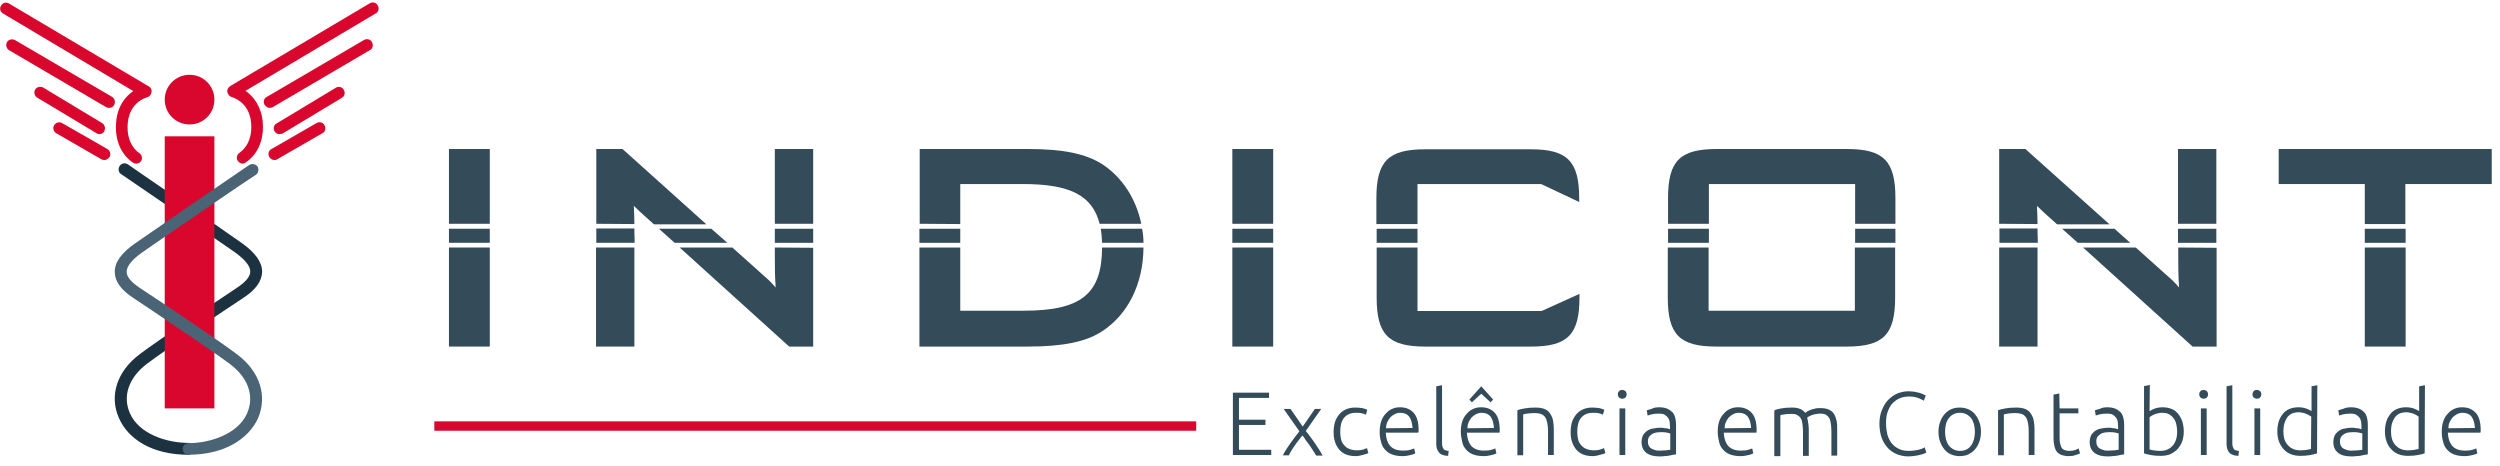 <?xml version="1.0" encoding="utf-8"?>
<!-- Generator: Adobe Illustrator 23.0.0, SVG Export Plug-In . SVG Version: 6.00 Build 0)  -->
<svg version="1.1" id="Camada_1" xmlns="http://www.w3.org/2000/svg" xmlns:xlink="http://www.w3.org/1999/xlink" x="0px" y="0px"
	 viewBox="0 0 906 169" style="enable-background:new 0 0 906 169;" xml:space="preserve">
<style type="text/css">
	.st0{fill:#344B59;}
	.st1{fill:#1C3240;}
	.st2{fill:#D9072E;}
	.st3{fill:#4A6475;}
</style>
<path class="st0" d="M857,81.2h14.7V66.7H903V54h-77.2v12.7H857V81.2z"/>
<path class="st0" d="M871.8,89.7H857v35.9h14.8V89.7z"/>
<path class="st0" d="M871.8,82.9H857V88h14.8V82.9z"/>
<path class="st0" d="M177.5,82.9h-14.8V88h14.8V82.9z"/>
<path class="st0" d="M177.5,54h-14.8v27.1h14.8V54z"/>
<path class="st0" d="M177.5,89.7h-14.8v35.9h14.8V89.7z"/>
<path class="st0" d="M257.8,82.9h-19l5.7,5.1h19.1L257.8,82.9z"/>
<path class="st0" d="M294.7,54h-13.9v27.1h13.9V54z"/>
<path class="st0" d="M229.9,83.7c0-0.3,0-0.6,0-0.9h-13.8V88H230L229.9,83.7L229.9,83.7z"/>
<path class="st0" d="M294.7,82.9h-13.9V88h13.9V82.9z"/>
<path class="st0" d="M280.8,89.7v3.4c0,3.4,0,7.1,0.3,11.1c-1.4-1.7-2.9-3.1-4.2-4.2l-11.5-10.3h-19.1l39.7,35.9h8.7V89.8
	L280.8,89.7L280.8,89.7z"/>
<path class="st0" d="M229.9,81.2c0-2-0.1-4.2-0.2-6.6c0.9,0.9,1.7,1.6,2.4,2.3c0.4,0.3,0.7,0.6,1.1,1l3.8,3.4h19L225.6,54h-9.5v27.1
	L229.9,81.2L229.9,81.2z"/>
<path class="st0" d="M229.9,89.7H216v35.9h13.9V89.7z"/>
<path class="st0" d="M413.9,82.9h-15c0.3,1.6,0.4,3.3,0.5,5.1h15C414.4,86.2,414.2,84.5,413.9,82.9z"/>
<path class="st0" d="M348,81.2V66.7h22.8c16.9,0,25.1,4.1,27.7,14.4h15.1c-1.9-9.1-6.9-16.8-14-21.5c-6.1-3.9-14.2-5.6-27.1-5.6
	h-39.2v27.1L348,81.2L348,81.2z"/>
<path class="st0" d="M348,82.9h-14.8V88H348V82.9z"/>
<path class="st0" d="M399.4,89.7c-0.1,16.9-7.6,22.9-28.5,22.9H348V89.7h-14.8v35.9h39.2c12.8,0,21.2-1.7,27.1-5.6
	c9.4-6.2,14.8-17.2,14.9-30.3L399.4,89.7L399.4,89.7z"/>
<path class="st0" d="M461.4,54h-14.8v27.1h14.8V54z"/>
<path class="st0" d="M461.4,89.7h-14.8v35.9h14.8V89.7z"/>
<path class="st0" d="M461.4,82.9h-14.8V88h14.8V82.9z"/>
<path class="st0" d="M513.7,82.9h-14.8V88h14.8V82.9z"/>
<path class="st0" d="M513.7,81.2V66.7h44.8l13.8,6.5v-1.3c0-13.5-4.3-17.8-17.6-17.8h-38.2c-13.4,0-17.7,4.3-17.7,17.8v9.3H513.7z"
	/>
<path class="st0" d="M513.7,112.7V89.7h-14.8v18.1c0,13.5,4.3,17.8,17.7,17.8h38.2c13.3,0,17.6-4.3,17.6-17.8v-1.3l-13.7,6.2H513.7z
	"/>
<path class="st0" d="M619.3,82.9h-14.8V88h14.8V82.9z"/>
<path class="st0" d="M672.2,89.7v22.9h-53V89.7h-14.8v18.1c0,13.5,4.3,17.8,17.7,17.8h47.1c13.3,0,17.6-4.3,17.6-17.8V89.7H672.2z"
	/>
<path class="st0" d="M619.3,81.2V66.7h53v14.4h14.6v-9.3c0-13.5-4.3-17.8-17.6-17.8h-47.1c-13.4,0-17.7,4.3-17.7,17.8v9.3H619.3z"/>
<path class="st0" d="M686.9,82.9h-14.6V88h14.6V82.9z"/>
<path class="st0" d="M738.4,83.7c0-0.3,0-0.6,0-0.9h-13.8V88h13.9L738.4,83.7L738.4,83.7z"/>
<path class="st0" d="M803.2,54h-13.9v27.1h13.9V54z"/>
<path class="st0" d="M766.3,82.9h-19L753,88H772L766.3,82.9z"/>
<path class="st0" d="M803.2,82.9h-13.9V88h13.9V82.9z"/>
<path class="st0" d="M789.4,89.7v3.4c0,3.4,0,7.1,0.3,11.1c-1.4-1.7-2.9-3.1-4.2-4.2l-11.5-10.3h-19.1l39.7,35.9h8.7V89.8
	L789.4,89.7L789.4,89.7z"/>
<path class="st0" d="M738.4,89.7h-13.9v35.9h13.9V89.7z"/>
<path class="st0" d="M738.4,81.2c0-2-0.1-4.2-0.2-6.6c0.9,0.9,1.7,1.6,2.4,2.3c0.4,0.3,0.7,0.6,1.1,1l3.8,3.4h19L734,54h-9.5v27.1
	L738.4,81.2L738.4,81.2z"/>
<path class="st0" d="M446.8,164.9v-22.6h13.1v1.9H449v7.9h9.6v1.9H449v9h11.7v1.9H446.8z"/>
<path class="st0" d="M472,157.8c-0.5,0.6-1,1.2-1.4,1.8c-0.5,0.6-1,1.2-1.4,1.9c-0.4,0.6-0.9,1.2-1.2,1.8c-0.4,0.6-0.7,1.2-0.9,1.7
	h-2.2c0.9-1.7,1.9-3.2,2.9-4.6c1-1.4,2.1-2.8,3.1-4.1l-5.7-8.1h2.5l4.4,6.4l4.4-6.4h2.3l-5.6,8c0.5,0.6,1,1.2,1.5,1.9
	c0.5,0.7,1.1,1.4,1.6,2.2c0.5,0.8,1.1,1.6,1.6,2.4c0.5,0.8,1,1.6,1.4,2.4h-2.3c-0.3-0.5-0.6-1-1-1.6c-0.4-0.6-0.8-1.2-1.2-1.8
	c-0.4-0.6-0.9-1.3-1.4-1.9C472.9,158.9,472.4,158.3,472,157.8z"/>
<path class="st0" d="M491.3,165.3c-1.3,0-2.5-0.2-3.5-0.6c-1-0.4-1.8-1-2.5-1.8c-0.6-0.8-1.2-1.7-1.5-2.8c-0.4-1.1-0.5-2.3-0.5-3.6
	c0-1.3,0.2-2.5,0.5-3.6c0.4-1.1,0.9-2,1.6-2.8c0.7-0.8,1.5-1.4,2.5-1.8c1-0.4,2-0.6,3.2-0.6c0.9,0,1.8,0.1,2.6,0.2
	c0.8,0.2,1.4,0.4,1.8,0.6l-0.5,1.8c-0.4-0.2-0.9-0.4-1.4-0.5c-0.5-0.2-1.3-0.2-2.2-0.2c-1.9,0-3.3,0.6-4.3,1.8s-1.4,2.9-1.4,5.1
	c0,1,0.1,1.9,0.3,2.7c0.2,0.9,0.6,1.6,1.1,2.1c0.5,0.6,1.1,1.1,1.9,1.4c0.7,0.3,1.7,0.5,2.8,0.5c0.9,0,1.7-0.1,2.3-0.3
	c0.6-0.2,1.1-0.4,1.3-0.5l0.5,1.8c-0.4,0.2-1,0.4-1.8,0.6C493.1,165.1,492.2,165.3,491.3,165.3z"/>
<path class="st0" d="M500,156.4c0-1.5,0.2-2.8,0.6-3.9c0.4-1.1,1-2,1.7-2.7c0.7-0.8,1.4-1.3,2.4-1.7c0.9-0.4,1.8-0.5,2.7-0.5
	c2.1,0,3.7,0.7,4.9,2c1.2,1.3,1.8,3.4,1.8,6.2c0,0.2,0,0.4,0,0.5s-0.1,0.3-0.1,0.5h-11.8c0.1,2.1,0.6,3.6,1.6,4.8
	c1,1.1,2.5,1.7,4.6,1.7c1.2,0,2.1-0.1,2.7-0.3c0.7-0.2,1.2-0.4,1.4-0.5l0.4,1.8c-0.3,0.2-0.9,0.4-1.7,0.6c-0.9,0.2-1.8,0.4-2.9,0.4
	c-1.5,0-2.7-0.2-3.8-0.6c-1.1-0.4-1.9-1-2.6-1.8c-0.7-0.8-1.2-1.7-1.4-2.8C500.1,158.9,500,157.7,500,156.4z M511.9,155.1
	c-0.1-1.8-0.5-3.1-1.2-4.1c-0.8-1-1.9-1.4-3.3-1.4c-0.7,0-1.4,0.2-2,0.5c-0.6,0.3-1.1,0.7-1.6,1.2c-0.4,0.5-0.8,1.1-1.1,1.8
	c-0.3,0.7-0.4,1.4-0.4,2.1L511.9,155.1L511.9,155.1z"/>
<path class="st0" d="M524.8,165.2c-0.7,0-1.3-0.1-1.9-0.3c-0.5-0.2-1-0.4-1.3-0.8s-0.6-0.8-0.8-1.3c-0.2-0.5-0.3-1.2-0.3-2V140
	l2.1-0.4v21.2c0,0.5,0.1,1,0.2,1.2c0.1,0.3,0.3,0.6,0.4,0.8c0.2,0.2,0.4,0.3,0.7,0.4s0.7,0.2,1.1,0.2L524.8,165.2z"/>
<path class="st0" d="M529.4,156.4c0-1.5,0.2-2.8,0.6-3.9c0.4-1.1,1-2,1.7-2.7c0.7-0.8,1.4-1.3,2.4-1.7c0.9-0.4,1.8-0.5,2.7-0.5
	c2.1,0,3.7,0.7,4.9,2c1.2,1.3,1.8,3.4,1.8,6.2c0,0.2,0,0.4,0,0.5s-0.1,0.3-0.1,0.5h-11.8c0.1,2.1,0.6,3.6,1.6,4.8
	c1,1.1,2.5,1.7,4.6,1.7c1.2,0,2.1-0.1,2.7-0.3c0.7-0.2,1.2-0.4,1.4-0.5l0.4,1.8c-0.3,0.2-0.9,0.4-1.7,0.6c-0.9,0.2-1.8,0.4-2.9,0.4
	c-1.5,0-2.7-0.2-3.8-0.6c-1.1-0.4-1.9-1-2.6-1.8c-0.7-0.8-1.2-1.7-1.4-2.8C529.6,158.9,529.4,157.7,529.4,156.4z M541.4,155.1
	c-0.1-1.8-0.5-3.1-1.2-4.1c-0.8-1-1.9-1.4-3.3-1.4c-0.7,0-1.4,0.2-2,0.5s-1.1,0.7-1.6,1.2c-0.4,0.5-0.8,1.1-1.1,1.8
	c-0.3,0.7-0.4,1.4-0.4,2.1L541.4,155.1L541.4,155.1z M533.4,145.8l-0.9-1l4.3-4.8l4.3,4.8l-0.9,1l-3.4-3.1L533.4,145.8z"/>
<path class="st0" d="M550,148.6c0.6-0.2,1.5-0.4,2.6-0.6c1.1-0.2,2.4-0.3,3.9-0.3c1.3,0,2.4,0.2,3.2,0.5s1.6,0.9,2,1.6
	c0.5,0.7,0.9,1.5,1.1,2.5c0.2,1,0.3,2,0.3,3.2v9.4H561v-8.7c0-1.2-0.1-2.2-0.3-3.1c-0.2-0.8-0.4-1.5-0.8-2c-0.4-0.5-0.9-0.9-1.5-1.1
	c-0.6-0.2-1.4-0.3-2.4-0.3c-1,0-1.9,0.1-2.6,0.2c-0.7,0.1-1.2,0.2-1.4,0.3v14.8h-2.1v-16.3H550z"/>
<path class="st0" d="M577.2,165.3c-1.3,0-2.5-0.2-3.5-0.6c-1-0.4-1.8-1-2.5-1.8c-0.6-0.8-1.2-1.7-1.5-2.8c-0.4-1.1-0.5-2.3-0.5-3.6
	c0-1.3,0.2-2.5,0.5-3.6c0.4-1.1,0.9-2,1.6-2.8c0.7-0.8,1.5-1.4,2.5-1.8c1-0.4,2-0.6,3.2-0.6c0.9,0,1.8,0.1,2.6,0.2
	c0.8,0.2,1.4,0.4,1.8,0.6l-0.5,1.8c-0.4-0.2-0.9-0.4-1.4-0.5c-0.5-0.2-1.3-0.2-2.2-0.2c-1.9,0-3.3,0.6-4.3,1.8
	c-1,1.2-1.4,2.9-1.4,5.1c0,1,0.1,1.9,0.3,2.7c0.2,0.9,0.6,1.6,1.1,2.1c0.5,0.6,1.1,1.1,1.9,1.4c0.7,0.3,1.7,0.5,2.8,0.5
	c0.9,0,1.7-0.1,2.3-0.3c0.6-0.2,1.1-0.4,1.3-0.5l0.5,1.8c-0.4,0.2-1,0.4-1.8,0.6C579,165.1,578.1,165.3,577.2,165.3z"/>
<path class="st0" d="M589.5,142.9c0,0.5-0.2,0.9-0.5,1.2c-0.3,0.3-0.7,0.4-1.1,0.4c-0.4,0-0.8-0.2-1.1-0.4c-0.3-0.3-0.5-0.7-0.5-1.2
	c0-0.5,0.2-0.9,0.5-1.2c0.3-0.3,0.7-0.4,1.1-0.4c0.4,0,0.8,0.2,1.1,0.4S589.5,142.4,589.5,142.9z M589,164.9h-2.1V148h2.1V164.9z"/>
<path class="st0" d="M601.4,147.6c1.1,0,2,0.2,2.8,0.5c0.7,0.3,1.4,0.8,1.9,1.3c0.5,0.5,0.8,1.2,1,2c0.2,0.8,0.3,1.6,0.3,2.5v10.7
	c-0.2,0.1-0.5,0.2-1,0.2c-0.4,0.1-0.9,0.2-1.4,0.3s-1.1,0.2-1.8,0.2c-0.6,0.1-1.3,0.1-2,0.1c-0.9,0-1.7-0.1-2.5-0.3
	c-0.7-0.2-1.4-0.5-2-0.9c-0.5-0.4-1-1-1.3-1.6c-0.3-0.6-0.5-1.5-0.5-2.4s0.2-1.7,0.5-2.4c0.3-0.6,0.9-1.2,1.4-1.6
	c0.6-0.4,1.4-0.8,2.3-0.9c0.9-0.2,1.8-0.3,2.8-0.3c0.3,0,0.6,0,1,0.1c0.3,0.1,0.6,0.1,1,0.1c0.3,0.1,0.6,0.1,0.8,0.2
	c0.2,0.1,0.4,0.1,0.5,0.2v-1c0-0.6-0.1-1.2-0.1-1.7c-0.1-0.5-0.3-1.1-0.6-1.5c-0.3-0.4-0.7-0.8-1.2-1.1c-0.5-0.3-1.2-0.4-2.1-0.4
	c-1.2,0-2.1,0.1-2.8,0.3c-0.6,0.2-1.1,0.3-1.3,0.4l-0.3-1.9c0.4-0.2,1-0.3,1.7-0.5C599.3,147.7,600.2,147.6,601.4,147.6z
	 M601.5,163.3c0.8,0,1.6-0.1,2.2-0.1c0.6-0.1,1.1-0.1,1.6-0.2v-5.9c-0.2-0.1-0.6-0.2-1.1-0.3c-0.5-0.1-1.2-0.2-2.1-0.2
	c-0.5,0-1.1,0.1-1.6,0.1c-0.6,0.1-1.1,0.2-1.6,0.5c-0.5,0.3-0.9,0.6-1.2,1s-0.5,1-0.5,1.7c0,0.6,0.1,1.2,0.3,1.6
	c0.2,0.4,0.5,0.8,0.9,1c0.4,0.3,0.9,0.4,1.4,0.6C600.2,163.3,600.9,163.3,601.5,163.3z"/>
<path class="st0" d="M622.5,156.4c0-1.5,0.2-2.8,0.6-3.9c0.4-1.1,1-2,1.7-2.7c0.7-0.8,1.4-1.3,2.4-1.7c0.9-0.4,1.8-0.5,2.7-0.5
	c2.1,0,3.7,0.7,4.9,2c1.2,1.3,1.8,3.4,1.8,6.2c0,0.2,0,0.4,0,0.5s-0.1,0.3-0.1,0.5h-11.8c0.1,2.1,0.6,3.6,1.6,4.8
	c1,1.1,2.5,1.7,4.6,1.7c1.2,0,2.1-0.1,2.7-0.3c0.7-0.2,1.2-0.4,1.4-0.5l0.4,1.8c-0.3,0.2-0.9,0.4-1.7,0.6c-0.9,0.2-1.8,0.4-2.9,0.4
	c-1.5,0-2.7-0.2-3.8-0.6c-1.1-0.4-1.9-1-2.6-1.8c-0.7-0.8-1.2-1.7-1.4-2.8C622.7,158.9,622.5,157.7,622.5,156.4z M634.6,155.1
	c-0.1-1.8-0.5-3.1-1.2-4.1c-0.8-1-1.9-1.4-3.3-1.4c-0.8,0-1.5,0.2-2,0.5c-0.6,0.3-1.1,0.7-1.6,1.2c-0.4,0.5-0.8,1.1-1.1,1.8
	c-0.3,0.7-0.4,1.4-0.4,2.1L634.6,155.1L634.6,155.1z"/>
<path class="st0" d="M643.1,148.6c0.6-0.2,1.4-0.4,2.5-0.6c1-0.2,2.3-0.3,3.9-0.3c2.1,0,3.7,0.6,4.7,1.9c0.1-0.1,0.3-0.2,0.6-0.4
	c0.3-0.2,0.7-0.4,1.2-0.6c0.5-0.2,1-0.4,1.7-0.5c0.6-0.2,1.3-0.2,2.1-0.2c1.3,0,2.3,0.2,3.1,0.6c0.8,0.4,1.4,0.9,1.8,1.6
	c0.4,0.7,0.7,1.5,0.9,2.5c0.2,1,0.2,2,0.2,3.1v9.4h-2.1v-8.7c0-1.1-0.1-2.1-0.2-2.9c-0.1-0.8-0.3-1.5-0.6-2
	c-0.3-0.5-0.7-0.9-1.2-1.2c-0.5-0.3-1.2-0.4-2.1-0.4c-0.6,0-1.2,0.1-1.8,0.2c-0.5,0.1-1,0.3-1.4,0.4c-0.4,0.2-0.7,0.4-1,0.5
	c-0.3,0.2-0.4,0.3-0.5,0.4c0.2,0.6,0.3,1.2,0.4,1.9c0.1,0.7,0.2,1.4,0.2,2.3v9.6h-2.1v-8.7c0-1.1-0.1-2.1-0.2-2.9
	c-0.1-0.8-0.3-1.5-0.6-2c-0.3-0.5-0.8-0.9-1.3-1.2c-0.5-0.3-1.3-0.4-2.2-0.4c-1,0-1.9,0.1-2.6,0.2c-0.7,0.1-1.2,0.2-1.3,0.3v14.8
	H643v-16.2H643.1z"/>
<path class="st0" d="M691.5,165.4c-1.4,0-2.8-0.3-4.1-0.8c-1.2-0.5-2.4-1.3-3.3-2.3c-0.9-1-1.7-2.3-2.2-3.7c-0.5-1.4-0.8-3.2-0.8-5
	c0-1.9,0.3-3.6,0.9-5c0.6-1.4,1.3-2.7,2.3-3.7c1-1,2.1-1.8,3.3-2.3c1.3-0.5,2.6-0.8,4-0.8c0.9,0,1.6,0.1,2.3,0.2
	c0.7,0.1,1.3,0.3,1.8,0.4c0.5,0.2,1,0.3,1.3,0.5s0.6,0.3,0.9,0.4l-0.7,1.9c-0.5-0.3-1.2-0.6-2.1-1c-0.9-0.3-1.9-0.5-3.1-0.5
	c-1.4,0-2.6,0.2-3.7,0.7c-1.1,0.5-1.9,1.2-2.7,2c-0.7,0.9-1.2,1.9-1.6,3.1c-0.4,1.2-0.5,2.5-0.5,4c0,1.5,0.2,2.8,0.5,4.1
	c0.4,1.2,0.9,2.3,1.6,3.1c0.7,0.9,1.6,1.5,2.6,2c1,0.5,2.2,0.7,3.5,0.7c1.4,0,2.6-0.2,3.6-0.4c1-0.3,1.7-0.5,2.2-0.9l0.6,1.9
	c-0.2,0.1-0.4,0.2-0.8,0.4c-0.4,0.2-0.9,0.3-1.4,0.4c-0.6,0.2-1.2,0.3-2,0.4C693.3,165.3,692.4,165.4,691.5,165.4z"/>
<path class="st0" d="M717.9,156.5c0,1.3-0.2,2.5-0.6,3.6c-0.4,1.1-0.9,2-1.6,2.8c-0.7,0.8-1.5,1.3-2.4,1.8c-0.9,0.4-2,0.6-3.1,0.6
	c-1.1,0-2.1-0.2-3.1-0.6c-0.9-0.4-1.8-1-2.4-1.8c-0.7-0.8-1.2-1.7-1.6-2.8c-0.4-1.1-0.6-2.3-0.6-3.6c0-1.3,0.2-2.5,0.6-3.6
	c0.4-1.1,0.9-2,1.6-2.8c0.7-0.8,1.5-1.4,2.4-1.8c0.9-0.4,2-0.6,3.1-0.6c1.1,0,2.1,0.2,3.1,0.6c0.9,0.4,1.8,1,2.4,1.8
	c0.7,0.8,1.2,1.7,1.6,2.8C717.7,153.9,717.9,155.1,717.9,156.5z M715.7,156.5c0-2.1-0.5-3.8-1.4-5c-1-1.2-2.3-1.9-4-1.9
	c-1.7,0-3,0.6-4,1.9c-1,1.2-1.4,2.9-1.4,5c0,2.1,0.5,3.8,1.4,5c1,1.2,2.3,1.9,4,1.9c1.7,0,3-0.6,4-1.9
	C715.2,160.3,715.7,158.6,715.7,156.5z"/>
<path class="st0" d="M724.2,148.6c0.6-0.2,1.5-0.4,2.6-0.6s2.4-0.3,3.9-0.3c1.3,0,2.4,0.2,3.2,0.5c0.9,0.4,1.6,0.9,2,1.6
	c0.5,0.7,0.9,1.5,1.1,2.5c0.2,1,0.3,2,0.3,3.2v9.4h-2.1v-8.7c0-1.2-0.1-2.2-0.3-3.1c-0.2-0.8-0.4-1.5-0.8-2
	c-0.4-0.5-0.9-0.9-1.5-1.1c-0.6-0.2-1.4-0.3-2.4-0.3c-1,0-1.9,0.1-2.6,0.2c-0.7,0.1-1.2,0.2-1.4,0.3v14.8h-2.1v-16.3H724.2z"/>
<path class="st0" d="M746.4,148h6.8v1.8h-6.8v9c0,1,0.1,1.7,0.3,2.4c0.2,0.6,0.4,1.1,0.7,1.4c0.3,0.3,0.7,0.5,1.1,0.6
	c0.4,0.1,0.9,0.2,1.4,0.2c0.9,0,1.6-0.1,2.1-0.3c0.5-0.2,1-0.4,1.3-0.6l0.5,1.8c-0.3,0.2-0.9,0.4-1.6,0.6c-0.7,0.3-1.6,0.4-2.5,0.4
	c-1.1,0-1.9-0.2-2.6-0.4c-0.7-0.3-1.3-0.7-1.7-1.2c-0.4-0.5-0.7-1.2-0.9-2.1c-0.2-0.8-0.3-1.8-0.3-2.9V143l2.1-0.4L746.4,148
	L746.4,148z"/>
<path class="st0" d="M763.8,147.6c1.1,0,2,0.2,2.8,0.5c0.7,0.3,1.4,0.8,1.9,1.3c0.5,0.5,0.8,1.2,1,2c0.2,0.8,0.3,1.6,0.3,2.5v10.7
	c-0.2,0.1-0.5,0.2-1,0.2c-0.4,0.1-0.9,0.2-1.4,0.3c-0.5,0.1-1.1,0.2-1.8,0.2c-0.6,0.1-1.3,0.1-2,0.1c-0.9,0-1.7-0.1-2.5-0.3
	c-0.7-0.2-1.4-0.5-2-0.9c-0.5-0.4-1-1-1.3-1.6c-0.3-0.6-0.5-1.5-0.5-2.4s0.2-1.7,0.5-2.4c0.3-0.6,0.9-1.2,1.4-1.6
	c0.6-0.4,1.4-0.8,2.3-0.9c0.9-0.2,1.8-0.3,2.8-0.3c0.3,0,0.6,0,1,0.1c0.3,0.1,0.6,0.1,1,0.1c0.3,0.1,0.6,0.1,0.8,0.2
	c0.2,0.1,0.4,0.1,0.5,0.2v-1c0-0.6-0.1-1.2-0.1-1.7c-0.1-0.5-0.3-1.1-0.6-1.5c-0.3-0.4-0.7-0.8-1.2-1.1c-0.5-0.3-1.2-0.4-2.1-0.4
	c-1.2,0-2.1,0.1-2.8,0.3c-0.6,0.2-1.1,0.3-1.3,0.4l-0.3-1.9c0.4-0.2,1-0.3,1.7-0.5C761.8,147.7,762.7,147.6,763.8,147.6z M764,163.3
	c0.8,0,1.6-0.1,2.2-0.1c0.6-0.1,1.1-0.1,1.6-0.2v-5.9c-0.2-0.1-0.6-0.2-1.1-0.3c-0.5-0.1-1.2-0.2-2.1-0.2c-0.5,0-1.1,0.1-1.6,0.1
	c-0.6,0.1-1.1,0.2-1.6,0.5c-0.5,0.3-0.9,0.6-1.2,1c-0.3,0.4-0.5,1-0.5,1.7c0,0.6,0.1,1.2,0.3,1.6c0.2,0.4,0.5,0.8,0.9,1
	c0.4,0.3,0.9,0.4,1.4,0.6C762.7,163.3,763.3,163.3,764,163.3z"/>
<path class="st0" d="M779,149c0.4-0.3,1-0.6,1.8-0.9c0.8-0.3,1.8-0.5,2.9-0.5c1.2,0,2.3,0.2,3.3,0.6c1,0.4,1.8,1.1,2.4,1.8
	c0.6,0.8,1.1,1.7,1.5,2.8c0.3,1.1,0.5,2.3,0.5,3.5c0,1.4-0.2,2.6-0.6,3.7c-0.4,1.1-1,2-1.7,2.8c-0.8,0.8-1.6,1.3-2.6,1.8
	c-1,0.4-2.1,0.6-3.4,0.6c-1.5,0-2.7-0.1-3.7-0.3c-1-0.2-1.8-0.4-2.4-0.6v-24.4l2.1-0.4L779,149L779,149z M779,162.9
	c0.3,0.1,0.8,0.2,1.4,0.3c0.6,0.1,1.5,0.2,2.5,0.2c1.8,0,3.3-0.6,4.4-1.8c1.1-1.2,1.7-2.9,1.7-5.1c0-0.9-0.1-1.8-0.3-2.7
	c-0.2-0.9-0.5-1.6-1-2.2c-0.4-0.6-1-1.1-1.7-1.5c-0.7-0.4-1.6-0.5-2.6-0.5c-0.5,0-1,0.1-1.4,0.2c-0.5,0.1-0.9,0.2-1.3,0.4
	c-0.4,0.2-0.7,0.3-1,0.5c-0.3,0.2-0.5,0.3-0.7,0.5L779,162.9L779,162.9z"/>
<path class="st0" d="M800.2,142.9c0,0.5-0.2,0.9-0.5,1.2c-0.3,0.3-0.7,0.4-1.1,0.4c-0.4,0-0.8-0.2-1.1-0.4c-0.3-0.3-0.5-0.7-0.5-1.2
	c0-0.5,0.2-0.9,0.5-1.2c0.3-0.3,0.7-0.4,1.1-0.4c0.4,0,0.8,0.2,1.1,0.4C800,142,800.2,142.4,800.2,142.9z M799.7,164.9h-2.1V148h2.1
	V164.9z"/>
<path class="st0" d="M811.2,165.2c-0.7,0-1.3-0.1-1.9-0.3c-0.5-0.2-1-0.4-1.3-0.8c-0.4-0.3-0.6-0.8-0.8-1.3c-0.2-0.5-0.3-1.2-0.3-2
	V140l2.1-0.4v21.2c0,0.5,0.1,1,0.2,1.2c0.1,0.3,0.3,0.6,0.4,0.8c0.2,0.2,0.4,0.3,0.7,0.4c0.3,0.1,0.7,0.2,1.1,0.2L811.2,165.2z"/>
<path class="st0" d="M819.5,142.9c0,0.5-0.2,0.9-0.5,1.2c-0.3,0.3-0.7,0.4-1.1,0.4c-0.4,0-0.8-0.2-1.1-0.4c-0.3-0.3-0.5-0.7-0.5-1.2
	c0-0.5,0.2-0.9,0.5-1.2c0.3-0.3,0.7-0.4,1.1-0.4c0.4,0,0.8,0.2,1.1,0.4S819.5,142.4,819.5,142.9z M819.1,164.9h-2.1V148h2.1V164.9z"
	/>
<path class="st0" d="M839.7,164.3c-0.6,0.2-1.4,0.4-2.4,0.6c-1,0.2-2.2,0.3-3.7,0.3c-1.2,0-2.4-0.2-3.4-0.6c-1-0.4-1.9-1-2.6-1.8
	c-0.7-0.8-1.3-1.7-1.7-2.8c-0.4-1.1-0.6-2.3-0.6-3.7c0-1.3,0.2-2.5,0.5-3.5c0.3-1.1,0.9-2,1.5-2.8c0.6-0.8,1.4-1.4,2.4-1.8
	c1-0.4,2-0.6,3.3-0.6c1.1,0,2.1,0.2,2.9,0.5c0.8,0.3,1.4,0.6,1.8,0.9V140l2.1-0.4L839.7,164.3L839.7,164.3z M837.6,151
	c-0.2-0.2-0.4-0.3-0.8-0.5c-0.3-0.2-0.6-0.3-1-0.5c-0.4-0.2-0.8-0.3-1.3-0.4c-0.5-0.1-0.9-0.2-1.4-0.2c-1,0-1.9,0.2-2.6,0.5
	c-0.7,0.4-1.3,0.9-1.7,1.5c-0.4,0.6-0.7,1.3-1,2.2c-0.2,0.9-0.3,1.7-0.3,2.7c0,2.2,0.5,3.9,1.7,5.1c1.1,1.2,2.6,1.8,4.4,1.8
	c1.1,0,1.9-0.1,2.5-0.2s1.1-0.2,1.4-0.3L837.6,151L837.6,151z"/>
<path class="st0" d="M852.1,147.6c1.1,0,2,0.2,2.8,0.5c0.8,0.3,1.4,0.8,1.9,1.3c0.5,0.5,0.8,1.2,1,2c0.2,0.8,0.3,1.6,0.3,2.5v10.7
	c-0.2,0.1-0.5,0.2-1,0.2c-0.4,0.1-0.9,0.2-1.4,0.3c-0.5,0.1-1.1,0.2-1.8,0.2c-0.6,0.1-1.3,0.1-2,0.1c-0.9,0-1.7-0.1-2.5-0.3
	c-0.8-0.2-1.4-0.5-2-0.9c-0.5-0.4-1-1-1.3-1.6c-0.3-0.6-0.5-1.5-0.5-2.4s0.2-1.7,0.5-2.4c0.3-0.6,0.9-1.2,1.4-1.6
	c0.6-0.4,1.4-0.8,2.2-0.9c0.9-0.2,1.8-0.3,2.8-0.3c0.3,0,0.6,0,1,0.1c0.3,0.1,0.6,0.1,1,0.1c0.3,0.1,0.6,0.1,0.8,0.2
	c0.2,0.1,0.4,0.1,0.5,0.2v-1c0-0.6-0.1-1.2-0.1-1.7c-0.1-0.5-0.3-1.1-0.6-1.5c-0.3-0.4-0.7-0.8-1.2-1.1c-0.5-0.3-1.2-0.4-2.1-0.4
	c-1.2,0-2.1,0.1-2.8,0.3c-0.6,0.2-1.1,0.3-1.3,0.4l-0.3-1.9c0.4-0.2,1-0.3,1.7-0.5C850.1,147.7,851,147.6,852.1,147.6z M852.3,163.3
	c0.8,0,1.6-0.1,2.2-0.1c0.6-0.1,1.1-0.1,1.6-0.2v-5.9c-0.2-0.1-0.6-0.2-1.1-0.3c-0.5-0.1-1.2-0.2-2.1-0.2c-0.5,0-1.1,0.1-1.6,0.1
	c-0.6,0.1-1.1,0.2-1.6,0.5c-0.5,0.3-0.9,0.6-1.2,1c-0.3,0.4-0.5,1-0.5,1.7c0,0.6,0.1,1.2,0.3,1.6c0.2,0.4,0.5,0.8,0.9,1
	c0.4,0.3,0.9,0.4,1.4,0.6C851,163.3,851.6,163.3,852.3,163.3z"/>
<path class="st0" d="M878.7,164.3c-0.6,0.2-1.4,0.4-2.4,0.6c-1,0.2-2.2,0.3-3.7,0.3c-1.2,0-2.4-0.2-3.4-0.6c-1-0.4-1.9-1-2.6-1.8
	c-0.8-0.8-1.3-1.7-1.7-2.8c-0.4-1.1-0.6-2.3-0.6-3.7c0-1.3,0.2-2.5,0.5-3.5c0.3-1.1,0.9-2,1.5-2.8c0.6-0.8,1.4-1.4,2.4-1.8
	c1-0.4,2-0.6,3.3-0.6c1.1,0,2.1,0.2,2.9,0.5c0.8,0.3,1.4,0.6,1.8,0.9V140l2.1-0.4L878.7,164.3L878.7,164.3z M876.5,151
	c-0.2-0.2-0.4-0.3-0.7-0.5c-0.3-0.2-0.6-0.3-1-0.5c-0.4-0.2-0.8-0.3-1.3-0.4c-0.5-0.1-0.9-0.2-1.4-0.2c-1,0-1.9,0.2-2.6,0.5
	c-0.7,0.4-1.3,0.9-1.7,1.5c-0.4,0.6-0.7,1.3-1,2.2c-0.2,0.9-0.3,1.7-0.3,2.7c0,2.2,0.5,3.9,1.7,5.1c1.1,1.2,2.6,1.8,4.4,1.8
	c1.1,0,1.9-0.1,2.5-0.2c0.6-0.1,1.1-0.2,1.4-0.3L876.5,151L876.5,151z"/>
<path class="st0" d="M884.9,156.4c0-1.5,0.2-2.8,0.6-3.9c0.4-1.1,1-2,1.7-2.7c0.7-0.8,1.4-1.3,2.4-1.7c0.9-0.4,1.8-0.5,2.7-0.5
	c2.1,0,3.7,0.7,4.9,2c1.2,1.3,1.8,3.4,1.8,6.2c0,0.2,0,0.4,0,0.5s-0.1,0.3-0.1,0.5h-11.8c0.1,2.1,0.6,3.6,1.6,4.8
	c1,1.1,2.5,1.7,4.6,1.7c1.2,0,2.1-0.1,2.7-0.3c0.7-0.2,1.2-0.4,1.4-0.5l0.4,1.8c-0.3,0.2-0.9,0.4-1.7,0.6c-0.9,0.2-1.8,0.4-2.9,0.4
	c-1.5,0-2.7-0.2-3.8-0.6c-1.1-0.4-1.9-1-2.6-1.8c-0.7-0.8-1.2-1.7-1.4-2.8C885,158.9,884.9,157.7,884.9,156.4z M896.9,155.1
	c-0.1-1.8-0.5-3.1-1.2-4.1c-0.8-1-1.9-1.4-3.3-1.4c-0.7,0-1.4,0.2-2,0.5c-0.6,0.3-1.1,0.7-1.6,1.2c-0.4,0.5-0.8,1.1-1.1,1.8
	c-0.3,0.7-0.4,1.4-0.4,2.1L896.9,155.1L896.9,155.1z"/>
<path class="st1" d="M68.2,164.8c-13.1,0-21.8-5.7-25.1-13.3c-3.6-8.1-0.7-17,7.6-23.2c6.9-5.2,27.5-18.9,35.3-24.1
	c3.1-2.1,4.7-4,4.7-5.8c0-2-1.9-4.3-5.6-7c-8.5-5.9-40.8-28.1-41.2-28.3c-1-0.6-1.2-2-0.5-3c0.7-1,2-1.2,3-0.5
	C46.7,59.9,79.1,82,87.5,88c5,3.5,7.5,7,7.5,10.5c-0.1,3.3-2.2,6.4-6.6,9.3c-7.7,5.1-28.2,18.8-35.1,24c-6.6,5-9,11.7-6.2,18
	c3.3,7.5,13.3,10.7,21.2,10.7c1.2,0,2.1,1,2.1,2.1C70.4,163.8,69.4,164.8,68.2,164.8z"/>
<path class="st2" d="M77.7,49.4h-18V148h18V49.4z"/>
<path class="st2" d="M157.4,152.7v3.4h276.1v-3.4H157.4z"/>
<path class="st2" d="M68.7,45.1c5,0,9-4,9-9c0-5-4-9-9-9s-9,4-9,9C59.7,41.1,63.7,45.1,68.7,45.1z"/>
<path class="st2" d="M88,59.3c-0.8,0-1.4-0.4-1.9-1.1c-0.6-1-0.2-2.3,0.8-2.9c0.2-0.2,4.8-3,4.1-10.8c-0.7-7.8-6.9-9.2-6.9-9.3
	c-0.9-0.2-1.5-0.9-1.7-1.8c-0.2-0.9,0.3-1.7,1-2.2l50.6-30c1-0.6,2.4-0.3,2.9,0.8c0.6,1,0.3,2.4-0.8,2.9l-47.1,28
	c2.8,2,5.6,5.5,6.2,11.1c1,10.7-5.9,14.7-6.2,14.9C88.7,59.2,88.3,59.3,88,59.3z"/>
<path class="st2" d="M97.8,39.1c-0.8,0-1.4-0.4-1.9-1.1c-0.6-1-0.3-2.4,0.8-2.9l35.2-20.6c1-0.6,2.4-0.3,2.9,0.8
	c0.6,1,0.3,2.4-0.8,2.9L98.9,38.8C98.6,39,98.2,39.1,97.8,39.1z"/>
<path class="st2" d="M101.3,48.6c-0.8,0-1.4-0.4-1.8-1c-0.6-1-0.3-2.4,0.8-2.9l21.4-12.9c1-0.6,2.4-0.3,2.9,0.8
	c0.6,1,0.3,2.4-0.8,2.9l-21.4,12.9C102,48.5,101.6,48.6,101.3,48.6z"/>
<path class="st2" d="M99.5,58c-0.8,0-1.4-0.4-1.9-1.1c-0.6-1-0.3-2.4,0.8-2.9l16.3-9.4c1-0.6,2.4-0.3,2.9,0.8c0.6,1,0.3,2.4-0.8,2.9
	l-16.3,9.4C100.3,57.9,99.9,58,99.5,58z"/>
<path class="st2" d="M49.4,59.3c-0.4,0-0.7-0.1-1.1-0.3c-0.3-0.2-7.2-4.2-6.2-14.9c0.5-5.7,3.4-9.2,6.2-11.1L1.1,4.9
	C0.1,4.3-0.3,3.1,0.4,2C1,1,2.2,0.6,3.3,1.3l50.6,30c0.8,0.4,1.2,1.3,1,2.2c-0.2,0.9-0.8,1.6-1.7,1.8c-0.2,0.1-6.2,1.6-6.9,9.3
	c-0.7,7.8,3.9,10.7,4.1,10.8c1,0.6,1.3,1.9,0.8,2.9C50.8,58.9,50.1,59.3,49.4,59.3z"/>
<path class="st2" d="M39.5,39.1c-0.4,0-0.8-0.1-1.1-0.3L3.3,18.2c-1-0.6-1.3-1.9-0.8-2.9c0.6-1,1.9-1.3,2.9-0.8l35.2,20.6
	c1,0.6,1.3,1.9,0.8,2.9C41,38.8,40.3,39.1,39.5,39.1z"/>
<path class="st2" d="M36.1,48.6c-0.4,0-0.8-0.1-1.1-0.3L13.5,35.4c-1-0.6-1.3-1.9-0.8-2.9c0.6-1,1.9-1.3,2.9-0.8l21.4,12.9
	c1,0.6,1.3,1.9,0.8,2.9C37.5,48.2,36.8,48.6,36.1,48.6z"/>
<path class="st2" d="M37.8,58c-0.4,0-0.8-0.1-1.1-0.3l-16.3-9.4c-1-0.6-1.4-1.9-0.8-2.9c0.6-1,1.9-1.4,2.9-0.8L38.9,54
	c1,0.6,1.4,1.9,0.8,2.9C39.2,57.6,38.5,58,37.8,58z"/>
<path class="st3" d="M68.3,164.8c-1.2,0-2.1-1-2.1-2.1c0-1.2,1-2.1,2.1-2.1c7.8,0,17.9-3.3,21.2-10.7c2.8-6.3,0.5-13-6.2-18
	c-6.8-5.1-27.3-18.8-35.1-24c-4.4-2.9-6.6-6-6.6-9.3c-0.1-3.5,2.4-7,7.5-10.5c8.5-5.9,40.8-28.1,41.2-28.3c1-0.6,2.3-0.4,3,0.5
	c0.6,1,0.4,2.3-0.5,3C92.4,63.4,60,85.5,51.5,91.5c-3.7,2.6-5.6,5-5.6,7c0,1.8,1.6,3.7,4.7,5.8c7.8,5.1,28.4,18.9,35.3,24.1
	c8.3,6.2,11.1,15.1,7.6,23.2C90.1,159,81.4,164.8,68.3,164.8z"/>
</svg>
